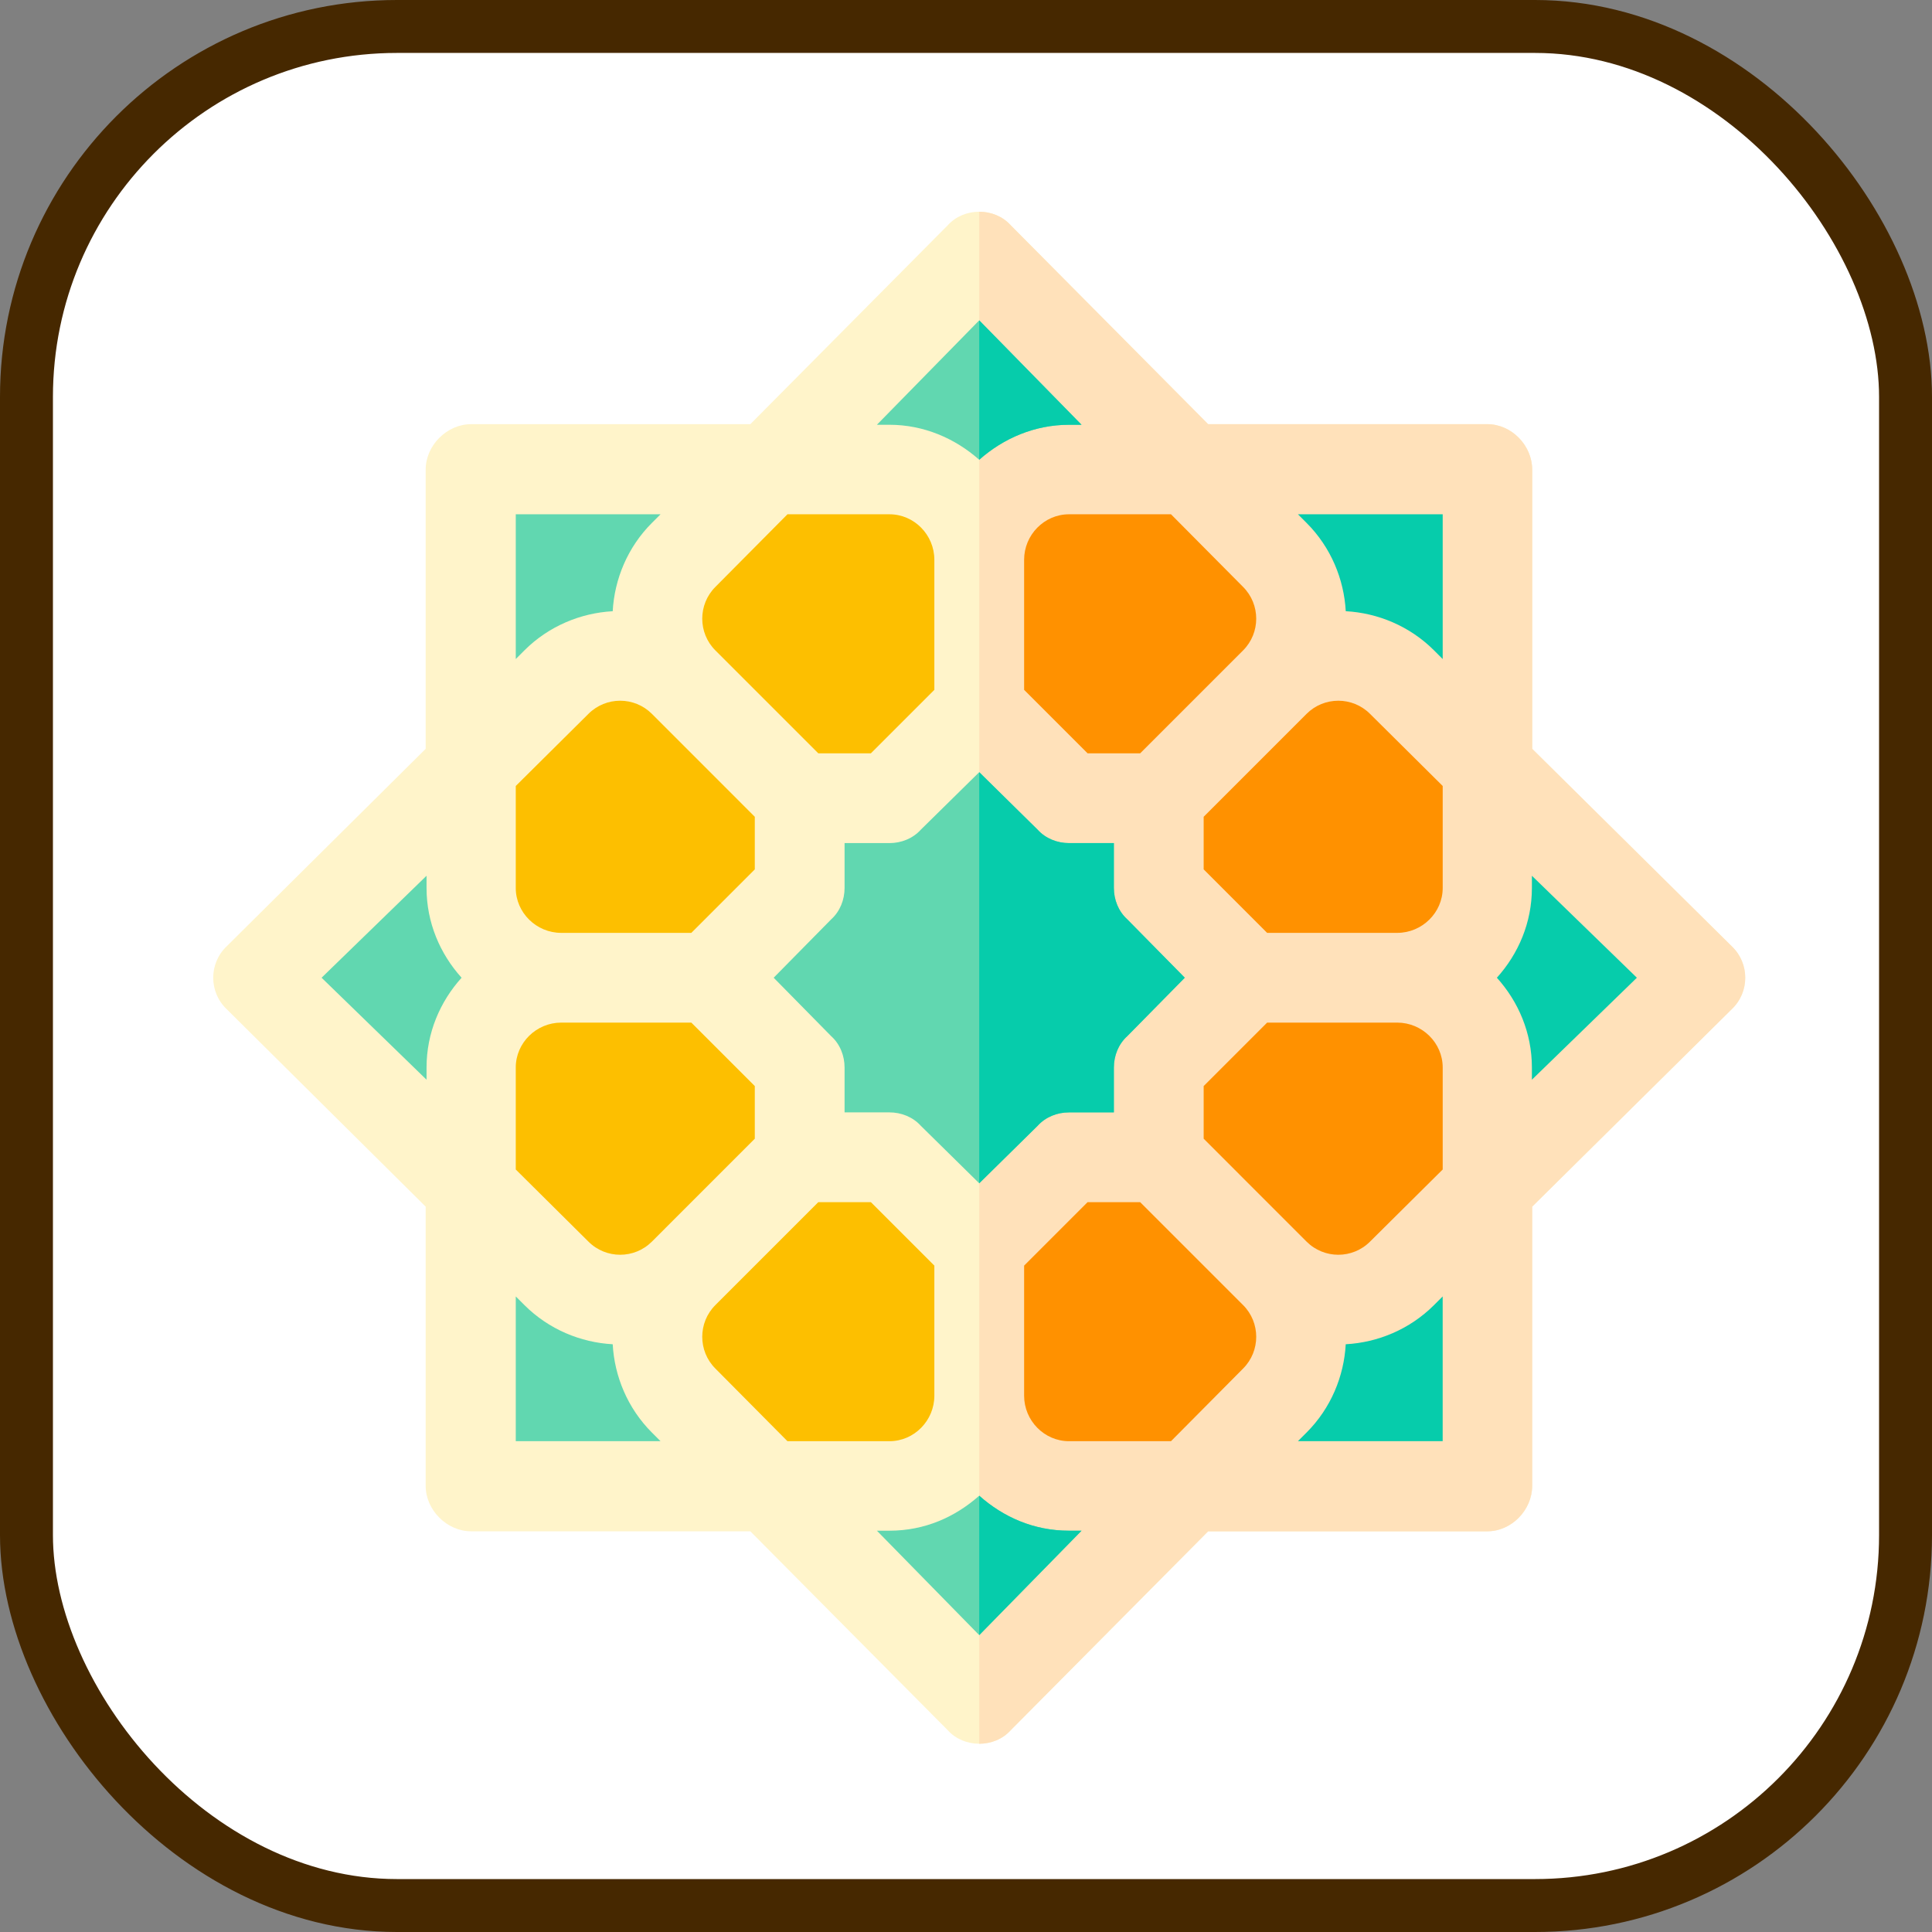 <?xml version="1.0" encoding="UTF-8"?>
<svg width="73px" height="73px" viewBox="0 0 73 73" version="1.1" xmlns="http://www.w3.org/2000/svg" xmlns:xlink="http://www.w3.org/1999/xlink">
    <rect x="0" y="0" width="73" height="73" fill="#808080" stroke="none"/>
    <!-- Generator: Sketch 51.3 (57544) - http://www.bohemiancoding.com/sketch -->
    <title>design-and-ux/repetition</title>
    <desc>Created with Sketch.</desc>
    <defs></defs>
    <g id="design-and-ux/repetition" stroke="none" stroke-width="1" fill="none" fill-rule="evenodd">
        <g id="container" transform="translate(2, 2)" fill="#FFFFFF" fill-rule="nonzero" stroke="#462800" stroke-width="2">
            <rect id="mask" x="-1" y="-1" width="71" height="71" rx="14"></rect>
        </g>
        <g id="pattern" transform="translate(8, 8)" fill-rule="nonzero">
            <path d="M57.434,27.756 L49.893,20.294 L49.893,9.746 C49.893,8.83 49.113,8.027 48.197,8.027 L37.649,8.027 L30.187,0.509 C29.882,0.17 29.441,0 29,0 C28.559,0 28.118,0.17 27.813,0.509 L20.351,8.027 L9.802,8.027 C8.886,8.027 8.084,8.83 8.084,9.746 L8.084,20.294 L0.565,27.756 C-0.113,28.401 -0.113,29.486 0.565,30.131 L8.084,37.593 L8.084,48.141 C8.084,49.057 8.886,49.86 9.802,49.86 L20.351,49.86 L27.813,57.378 C28.118,57.717 28.559,57.887 29,57.887 C29.441,57.887 29.882,57.717 30.187,57.378 L37.649,49.86 L48.197,49.86 C49.113,49.86 49.893,49.057 49.893,48.141 L49.893,37.593 L57.434,30.131 C58.113,29.486 58.113,28.401 57.434,27.756 Z" id="Shape" fill="#FFF4CA"></path>
            <path d="M57.434,30.131 L49.893,37.593 L49.893,48.141 C49.893,49.057 49.113,49.86 48.197,49.86 L37.649,49.86 L30.187,57.378 C29.882,57.717 29.441,57.887 29,57.887 L29,0 C29.441,0 29.882,0.17 30.187,0.509 L37.649,8.027 L48.198,8.027 C49.113,8.027 49.894,8.83 49.894,9.746 L49.894,20.294 L57.435,27.756 C58.113,28.401 58.113,29.486 57.434,30.131 Z" id="Shape" fill="#FFE1BA"></path>
            <path d="M36.767,28.943 L34.596,31.148 C34.257,31.453 34.088,31.895 34.088,32.335 L34.088,34.031 L32.392,34.031 C31.951,34.031 31.51,34.201 31.205,34.54 L29,36.711 L26.795,34.54 C26.49,34.201 26.049,34.031 25.608,34.031 L23.912,34.031 L23.912,32.335 C23.912,31.895 23.743,31.453 23.403,31.148 L21.233,28.943 L23.404,26.739 C23.743,26.434 23.912,25.992 23.912,25.552 L23.912,23.856 L25.608,23.856 C26.049,23.856 26.49,23.686 26.795,23.347 L29,21.176 L31.205,23.347 C31.51,23.686 31.951,23.856 32.392,23.856 L34.088,23.856 L34.088,25.552 C34.088,25.992 34.257,26.434 34.596,26.739 L36.767,28.943 Z" id="Shape" fill="#61D7B0"></path>
            <path d="M32.867,8.05 L32.392,8.05 C31.103,8.05 29.916,8.559 29,9.373 C28.084,8.559 26.897,8.05 25.608,8.05 L25.133,8.05 L29,4.104 L32.867,8.05 Z" id="Shape" fill="#61D7B0"></path>
            <path d="M4.151,28.943 L8.117,25.09 L8.117,25.552 C8.117,26.859 8.627,28.041 9.441,28.943 C8.627,29.846 8.117,31.028 8.117,32.335 L8.117,32.797 L4.151,28.943 Z" id="Shape" fill="#61D7B0"></path>
            <path d="M32.867,49.837 L29,53.783 L25.133,49.837 L25.608,49.837 C26.931,49.837 28.084,49.328 29,48.514 C29.916,49.328 31.069,49.837 32.392,49.837 L32.867,49.837 Z" id="Shape" fill="#61D7B0"></path>
            <path d="M37.48,35.025 L37.48,33.037 L39.878,30.639 L44.794,30.639 C45.73,30.639 46.512,31.399 46.512,32.335 L46.512,36.189 L43.766,38.914 C43.104,39.576 42.031,39.576 41.368,38.914 L37.48,35.025 Z" id="Shape" fill="#FF9100"></path>
            <path d="M46.512,11.432 L46.512,16.902 L46.185,16.575 C45.264,15.654 44.056,15.161 42.849,15.094 C42.782,13.887 42.289,12.679 41.368,11.758 L41.042,11.432 L46.512,11.432 Z" id="Shape" fill="#06CCAB"></path>
            <path d="M38.97,43.71 L36.246,46.455 L32.392,46.455 C31.456,46.455 30.696,45.674 30.696,44.738 L30.696,39.821 L33.094,37.423 L35.081,37.423 L38.97,41.312 C39.631,41.972 39.631,43.049 38.97,43.71 Z" id="Shape" fill="#FF9100"></path>
            <path d="M19.03,43.71 C18.369,43.049 18.369,41.972 19.03,41.312 L22.919,37.423 L24.906,37.423 L27.304,39.821 L27.304,44.738 C27.304,45.674 26.544,46.455 25.608,46.455 L21.754,46.455 L19.03,43.71 Z" id="Shape" fill="#FDBF00"></path>
            <path d="M19.03,14.177 L21.754,11.432 L25.608,11.432 C26.544,11.432 27.304,12.213 27.304,13.149 L27.304,18.066 L24.906,20.464 L22.919,20.464 L19.03,16.575 C18.369,15.915 18.369,14.838 19.03,14.177 Z" id="Shape" fill="#FDBF00"></path>
            <path d="M38.97,14.177 C39.631,14.838 39.631,15.915 38.97,16.575 L35.081,20.464 L33.094,20.464 L30.696,18.066 L30.696,13.149 C30.696,12.213 31.456,11.432 32.392,11.432 L36.246,11.432 L38.97,14.177 Z" id="Shape" fill="#FF9100"></path>
            <path d="M20.52,22.862 L20.52,24.849 L18.122,27.248 L13.205,27.248 C12.269,27.248 11.488,26.487 11.488,25.552 L11.488,21.698 L14.234,18.973 C14.896,18.311 15.969,18.311 16.632,18.973 L20.52,22.862 Z" id="Shape" fill="#FDBF00"></path>
            <path d="M11.488,32.335 C11.488,31.399 12.269,30.639 13.205,30.639 L18.122,30.639 L20.52,33.037 L20.52,35.025 L16.632,38.914 C15.969,39.576 14.896,39.576 14.234,38.914 L11.488,36.189 L11.488,32.335 Z" id="Shape" fill="#FDBF00"></path>
            <path d="M46.512,25.552 C46.512,26.487 45.73,27.248 44.794,27.248 L39.878,27.248 L37.48,24.849 L37.48,22.862 L41.368,18.973 C42.031,18.311 43.104,18.311 43.766,18.973 L46.512,21.698 L46.512,25.552 Z" id="Shape" fill="#FF9100"></path>
            <path d="M11.488,11.432 L16.958,11.432 L16.632,11.758 C15.711,12.679 15.217,13.887 15.151,15.095 C13.944,15.161 12.736,15.654 11.814,16.575 L11.488,16.902 L11.488,11.432 Z" id="Shape" fill="#61D7B0"></path>
            <path d="M11.488,46.455 L11.488,40.985 L11.815,41.312 C12.736,42.232 13.944,42.726 15.151,42.792 C15.217,44 15.711,45.208 16.632,46.129 L16.958,46.455 L11.488,46.455 Z" id="Shape" fill="#61D7B0"></path>
            <g id="Group" transform="translate(28.943, 4.07)" fill="#06CCAB">
                <path d="M17.568,42.385 L12.098,42.385 L12.425,42.058 C13.346,41.138 13.839,39.929 13.905,38.722 C15.113,38.656 16.321,38.162 17.242,37.241 L17.568,36.915 L17.568,42.385 Z" id="Shape"></path>
                <path d="M20.939,28.727 L20.939,28.265 C20.939,26.957 20.429,25.776 19.616,24.873 C20.429,23.971 20.939,22.789 20.939,21.481 L20.939,21.02 L24.906,24.873 L20.939,28.727 Z" id="Shape"></path>
                <path d="M3.448,45.767 L3.923,45.767 L0.057,49.713 L0.057,44.444 C0.972,45.258 2.126,45.767 3.448,45.767 Z" id="Shape"></path>
                <path d="M3.448,3.98 C2.159,3.98 0.972,4.488 0.057,5.302 L0.057,0.034 L3.923,3.98 L3.448,3.98 Z" id="Shape"></path>
                <path d="M7.824,24.873 L5.653,27.078 C5.314,27.383 5.144,27.824 5.144,28.265 L5.144,29.961 L3.448,29.961 C3.007,29.961 2.566,30.131 2.261,30.47 L0.057,32.64 L0.057,17.106 L2.261,19.277 C2.566,19.616 3.007,19.786 3.448,19.786 L5.144,19.786 L5.144,21.481 C5.144,21.922 5.314,22.363 5.653,22.669 L7.824,24.873 Z" id="Shape"></path>
            </g>
        </g>
    </g>
</svg>